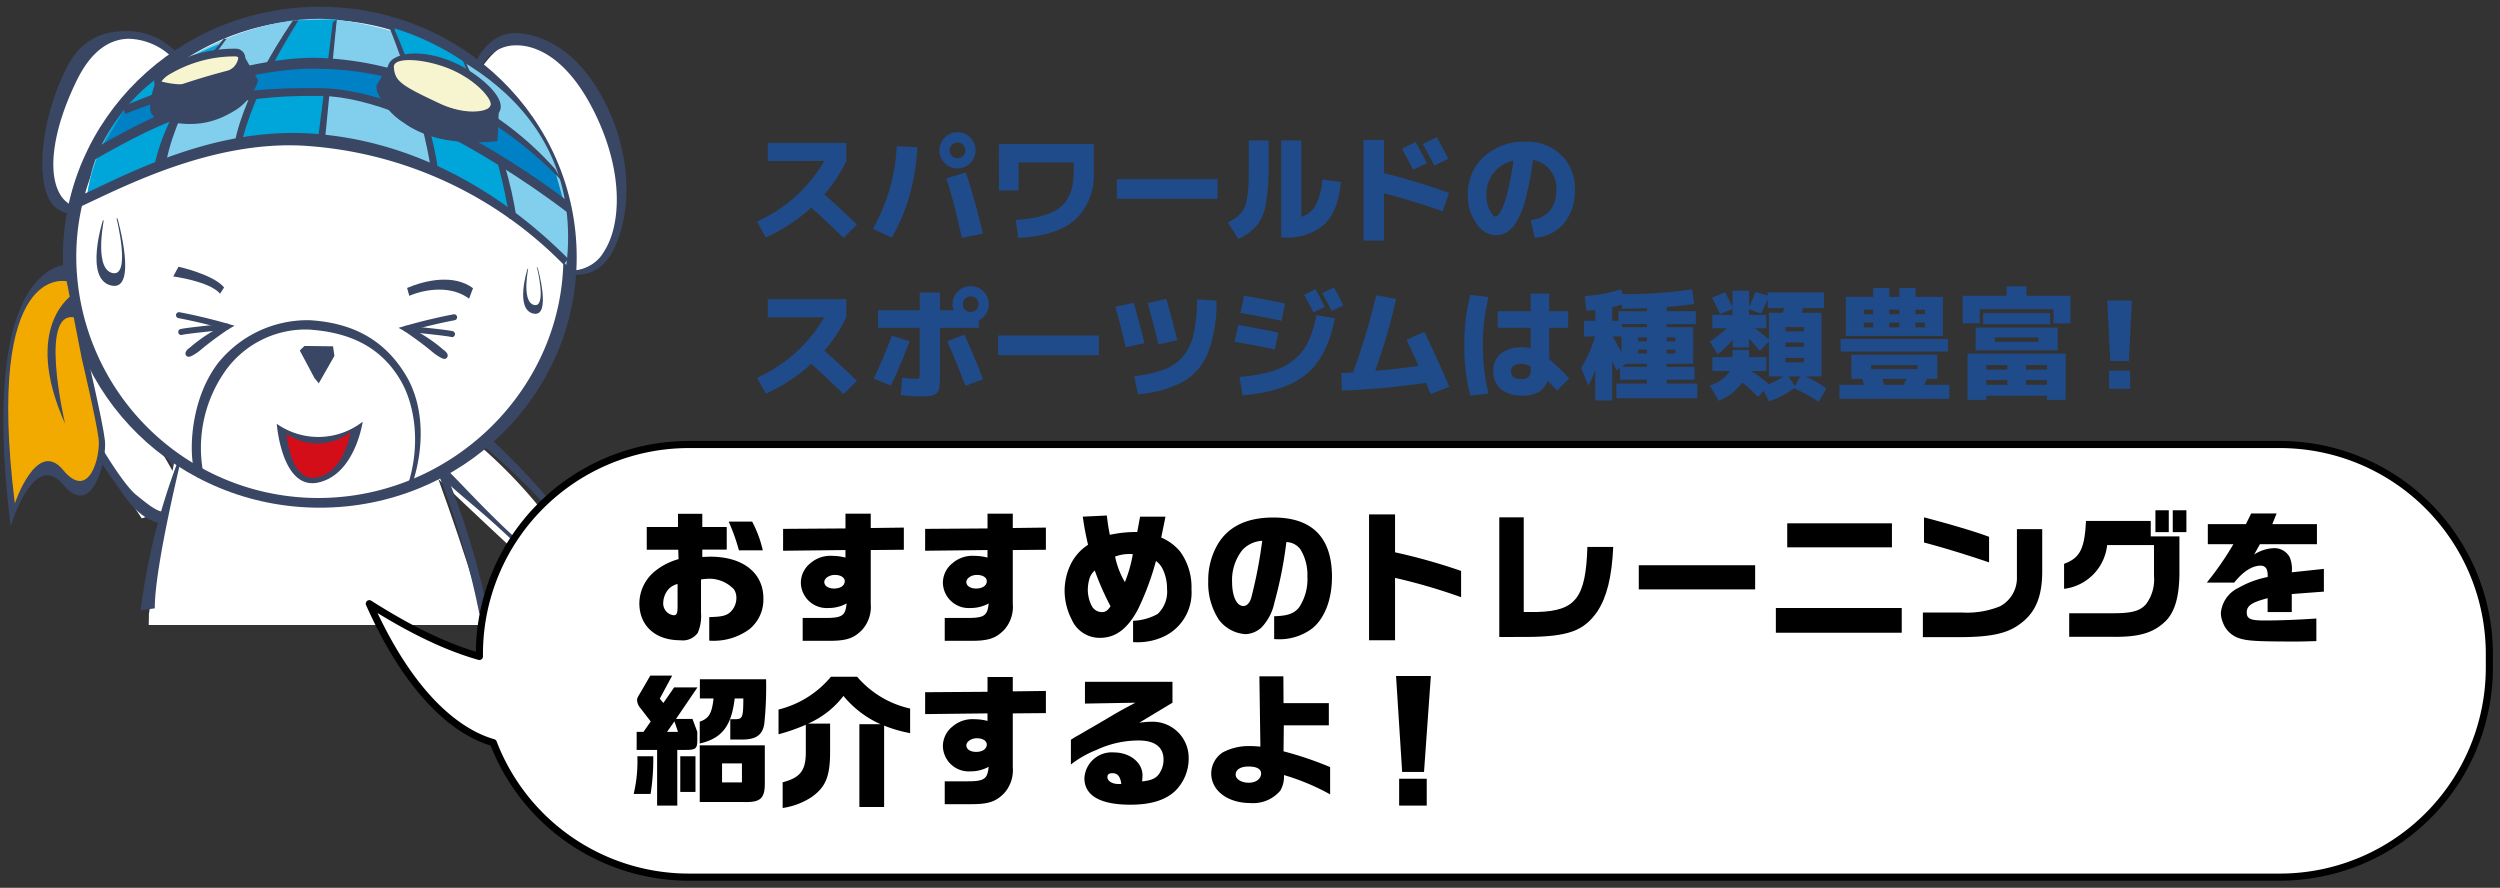 <svg id="a74288f7-c945-4953-9962-655e83cc9af1" data-name="レイヤー 1" xmlns="http://www.w3.org/2000/svg" xmlns:xlink="http://www.w3.org/1999/xlink" width="352" height="125" viewBox="0 0 352 125">
  <rect x="0" y="0" width="352" height="125" fill="#333333" stroke="none"/>
  <defs>
    <clipPath id="a35d6808-45c1-43fd-98f3-f95fb7014da2">
      <rect x="-9" y="-4.199" width="104" height="92.199" fill="none"/>
    </clipPath>
  </defs>
  <title>lead_image_sp</title>
  <g>
    <path d="M108.105,22.672v-2.55h11.051v2.55a20.022,20.022,0,0,1-3.094,4.692q2.261,2.007,4.59,4.25l-1.887,1.87q-2.585-2.516-4.539-4.25a24.545,24.545,0,0,1-6.41,4.2l-1.223-2.244a20.8,20.8,0,0,0,9.469-8.517Z" fill="#204b8b"/>
    <path d="M126.266,20.581l2.889.153a29,29,0,0,1-1.053,6.621,26.37,26.37,0,0,1-2.534,6.1L122.9,32.226A26.157,26.157,0,0,0,126.266,20.581Zm10.352-1.207a2.543,2.543,0,1,1-1.8-.748A2.455,2.455,0,0,1,136.618,19.374ZM133.252,25.1l2.737-.8q1.309,3.876,2.4,8.6l-2.958.578Q134.391,28.725,133.252,25.1Zm2.347-3.145a1.109,1.109,0,1,0-.783.323A1.069,1.069,0,0,0,135.6,21.958Z" fill="#204b8b"/>
    <path d="M140.652,20.275H154V24.2a8.539,8.539,0,0,1-2.592,6.7q-2.592,2.33-8.033,2.6l-.356-2.533q4.521-.29,6.34-1.844t1.82-4.922V22.876h-7.77V26.82h-2.754Z" fill="#204b8b"/>
    <path d="M157.265,27.993V25.239h14.177v2.754Z" fill="#204b8b"/>
    <path d="M175.827,19.782h2.788V23.3a29.317,29.317,0,0,1-.391,5.449,6.782,6.782,0,0,1-1.258,3,7.558,7.558,0,0,1-2.584,1.887l-1.513-2.312c.465-.249.836-.468,1.113-.654a3.811,3.811,0,0,0,.791-.732,3.062,3.062,0,0,0,.544-.926,7.731,7.731,0,0,0,.306-1.326,14.722,14.722,0,0,0,.17-1.845q.033-.995.034-2.541Zm7.4,10.744a3.413,3.413,0,0,0,2.04-1.641,9.571,9.571,0,0,0,.918-3.612l2.6.357q-.357,4.064-2.287,5.933a7.81,7.81,0,0,1-5.652,1.87H180.4V19.782h2.822Z" fill="#204b8b"/>
    <path d="M191.974,19.7h2.889v4.692a87.316,87.316,0,0,1,9.147,2.771l-.885,2.6q-4.3-1.546-8.262-2.55v6.664h-2.889Zm8.924,3.281-1.92.918q-.681-1.309-1.582-2.941l1.921-.969Q200.082,21.381,200.9,22.978Zm3.009-.612-1.955.935q-.712-1.412-1.615-3.009l1.955-.986Q203.381,21.312,203.907,22.366Z" fill="#204b8b"/>
    <path d="M215.52,31q3.621-.51,3.621-4.386a4.117,4.117,0,0,0-.91-2.694,3.96,3.96,0,0,0-2.388-1.4,48.325,48.325,0,0,1-.994,5.313,12.472,12.472,0,0,1-1.242,3.263,4.64,4.64,0,0,1-1.4,1.573,3.066,3.066,0,0,1-1.649.442,3.38,3.38,0,0,1-2.66-1.632A6.468,6.468,0,0,1,206.68,27.5a7.1,7.1,0,0,1,2.261-5.449,8.4,8.4,0,0,1,5.95-2.1,6.773,6.773,0,0,1,4.913,1.879,6.376,6.376,0,0,1,1.938,4.785,7.21,7.21,0,0,1-1.53,4.828,5.829,5.829,0,0,1-4.131,2.023Zm-2.415-8.381a4.77,4.77,0,0,0-3.824,4.879,4.662,4.662,0,0,0,.45,2.065c.3.618.576.927.825.927a.629.629,0,0,0,.417-.238,3.181,3.181,0,0,0,.5-.816,11.01,11.01,0,0,0,.536-1.445q.263-.867.552-2.252T213.105,22.621Z" fill="#204b8b"/>
    <path d="M108.105,44.672v-2.55h11.051v2.55a20.022,20.022,0,0,1-3.094,4.692q2.261,2.007,4.59,4.25l-1.887,1.87q-2.585-2.515-4.539-4.25a24.545,24.545,0,0,1-6.41,4.2l-1.223-2.244a20.8,20.8,0,0,0,9.469-8.517Z" fill="#204b8b"/>
    <path d="M123.019,53.308q1.377-2.907,2.567-6.035l2.481.765q-1.155,3.162-2.634,6.239Zm.612-9.622H129.5v-2.5h2.839v2.5h1.937a2.421,2.421,0,0,1-.152-.85,2.55,2.55,0,1,1,4.717,1.343,2.52,2.52,0,0,1-1.028.935v1.037h-5.474V53a12.415,12.415,0,0,1-.068,1.53,1.364,1.364,0,0,1-1.2,1.207,12.015,12.015,0,0,1-1.505.068,24.7,24.7,0,0,1-2.737-.187l.188-2.431q1.359.153,1.9.153.424,0,.5-.093a1.306,1.306,0,0,0,.077-.6V46.151h-5.865Zm12.307,10.625q-1.375-3.553-2.566-6.273l2.414-.918q1.326,2.89,2.635,6.29Zm1.513-10.693a1.107,1.107,0,1,0-.781.323A1.062,1.062,0,0,0,137.451,43.618Z" fill="#204b8b"/>
    <path d="M140.533,49.993V47.239h14.178v2.754Z" fill="#204b8b"/>
    <path d="M157.049,43.21l2.567-.577q.8,2.753,1.53,5.677l-2.635.578Q157.832,46,157.049,43.21Zm14.229-.9a19.849,19.849,0,0,1-1.165,7.293,8.239,8.239,0,0,1-3.493,4.115,16.01,16.01,0,0,1-6.409,1.784l-.51-2.533a17.764,17.764,0,0,0,4.2-.926,6.441,6.441,0,0,0,2.678-1.887,7.4,7.4,0,0,0,1.5-3.154,23.389,23.389,0,0,0,.468-4.828Zm-9.69.357,2.635-.578q.748,2.652,1.53,5.814l-2.635.578Q162.352,45.4,161.588,42.666Z" fill="#204b8b"/>
    <path d="M174.337,45.76q3.009.51,5.66,1.088l-.51,2.363q-2.719-.6-5.643-1.088Zm11.016-1.376,2.6.424q-1.02,5.372-4,7.854t-9,3.009l-.425-2.6a22.145,22.145,0,0,0,4.48-.765,9.148,9.148,0,0,0,3.111-1.581,7.421,7.421,0,0,0,2.048-2.549A15.129,15.129,0,0,0,185.353,44.384ZM175.17,41.646q2.718.459,5.779,1.088l-.51,2.431q-3.535-.732-5.78-1.1Zm11.355,1.564-1.6.765q-.546-1.122-1.292-2.465l1.6-.8Q185.931,42.021,186.525,43.21Zm2.619-.2-1.632.782q-.919-1.768-1.326-2.516l1.631-.816Q188.6,41.884,189.144,43.006Z" fill="#204b8b"/>
    <path d="M198.039,47.834l2.516-1.105q1.972,4.115,3.5,7.718l-2.6,1.037c-.079-.182-.195-.45-.349-.808s-.263-.614-.331-.773a111.048,111.048,0,0,1-11.832,1.088l-.085-2.465q.51-.017,1.649-.085a95.394,95.394,0,0,0,3.264-10.863l2.805.51a85.831,85.831,0,0,1-2.958,10.132q2.821-.239,6.12-.7Q199.076,50.062,198.039,47.834Z" fill="#204b8b"/>
    <path d="M209.575,41.816a29.336,29.336,0,0,0,0,13.6l-2.55.289a27.927,27.927,0,0,1-.85-7.089,27.927,27.927,0,0,1,.85-7.089Zm11.22,4.335h-2.669v4.4a37.07,37.07,0,0,1,2.806,2.737l-1.7,1.7q-.731-.8-1.326-1.377-.73,2.093-3.536,2.091a4.575,4.575,0,0,1-3.034-.909,3.123,3.123,0,0,1-1.08-2.525,3.042,3.042,0,0,1,1.071-2.473,4.63,4.63,0,0,1,3.043-.893,4.4,4.4,0,0,1,1.156.136v-2.89h-4.641V43.822h4.641V41.34h2.6v2.482H220.8Zm-5.27,5.441a2.669,2.669,0,0,0-1.309-.358q-1.462,0-1.462,1.037,0,1.106,1.462,1.1a1.377,1.377,0,0,0,1-.306,1.406,1.406,0,0,0,.306-1.019Z" fill="#204b8b"/>
    <path d="M238.591,53.461h-3.927v.544h4.317v2.057H227.592V54.005h4.284v-.544h-3.791V51.812l-.493.34c-.057-.125-.151-.337-.28-.638s-.236-.535-.315-.705v5.576h-2.381V52.016a9.7,9.7,0,0,1-1,2.244l-.985-2.482a16.376,16.376,0,0,0,1.937-4.4h-1.529v-2.21h1.58V43.652q-.033,0-1.258.1l-.22-2.057a22.348,22.348,0,0,0,5.117-.952l.221.663a62.254,62.254,0,0,0,9.757-.663l.307,2.04q-1.464.255-3.876.442v.6h4.1v1.8h-4.1v.442H238.4v5.151h-3.739v.442h3.927ZM227,43.244v1.921h.866V43.822h4.013V43.38q-1.871.085-3.52.085v-.6Q227.862,43.04,227,43.244Zm.067,4.131q.374.63,1.242,2.227V47.375Zm1.887,3.842-.645.442h3.57v-.442h-2.925Zm-.595-5.151h3.52v-.442h-3.52Zm2.279,2.006h1.241v-.561h-1.241Zm0,1.156v.544h1.241v-.544Zm4.029-1.156h1.224v-.561h-1.224Zm0,1.7h1.224v-.544h-1.224Z" fill="#204b8b"/>
    <path d="M243.946,49.279h2.313v1h2.447v1.955H246.53a17.8,17.8,0,0,1,2.533,1.87A12.087,12.087,0,0,0,251.12,53h-2.057V48.089l-1.292,1.326a20.984,20.984,0,0,0-1.512-1.717v1.224h-2.313v-1.1a11.632,11.632,0,0,1-2.108,2.057l-1.1-1.785a17.017,17.017,0,0,0,2.4-1.87h-2.04V44.332h2.855v-.816l-1.785.7q-.51-1.173-1.122-2.312l1.854-.731a22.921,22.921,0,0,1,1.053,2.159v-2.4h2.313v2.261a14.028,14.028,0,0,0,.884-2.091l1.751.527V41.17h7.921v2.21h-2.974l-.153.663h2.77V53h-2.243a17.344,17.344,0,0,1,2.924,1.683l-1.055,1.887a24.015,24.015,0,0,0-3.484-1.9,12.588,12.588,0,0,1-3.52,1.836l-.765-1.479-.8.867a18.011,18.011,0,0,0-2.228-2.04,7.176,7.176,0,0,1-3.314,2.567l-1.242-2.142a4.96,4.96,0,0,0,2.823-2.04h-2.465V50.282h2.855Zm7.089-5.236c.091-.294.153-.516.188-.663h-2.329V42.122a18.048,18.048,0,0,1-.953,2.023l-1.682-.612v.8h2.43v1.887h-1.6a20.333,20.333,0,0,1,1.971,1.6V44.043Zm2.958,2.618V46.05h-2.6v.611Zm-2.6,2.176h2.6v-.612h-2.6Zm0,2.193h2.6V50.4h-2.6Zm1.326,3.349L253.467,53h-1.65Z" fill="#204b8b"/>
    <path d="M258.99,56.147V54.176h3.486c-.069-.194-.17-.471-.306-.834h-1.5v-3.4h12.1v3.4H271.3c-.08.193-.21.47-.392.834h3.554v1.971Zm.17-6.647V47.732h15.131V49.5Zm4.591-7.7V40.558h2.261V41.8h1.427V40.558H269.7V41.8h3.86v5.49H259.892V41.8Zm-1.326,2.447h1.326V43.6h-1.326Zm1.326,1.853v-.68h-1.326v.68Zm-.289,5.865h6.527V51.4h-6.527Zm4.556,2.211c.135-.239.277-.516.424-.834h-3.417q.171.459.289.834ZM266.012,43.6v.646h1.427V43.6Zm1.427,2.5v-.68h-1.427v.68Zm2.261-2.5v.646h1.326V43.6Zm0,2.5h1.326v-.68H269.7Z" fill="#204b8b"/>
    <path d="M289.146,43.533H278.741v1.989h-2.4V41.646h6.2V40.32h2.787v1.326h6.2v3.876h-2.4Zm-9.469,12.189V56.3h-2.636v-6.5h13.805v6.5H288.21v-.579Zm1.189-6.392h-2.7v-3.2h11.561v3.2Zm-1.632-3.672V44.077h9.418v1.581Zm.443,6.393h2.958v-.664h-2.958Zm0,1.444v.681h2.958V53.5Zm1.189-5.372h6.155v-.612h-6.155Zm4.386,3.928h2.958v-.664h-2.958Zm0,1.444v.681h2.958V53.5Z" fill="#204b8b"/>
    <path d="M296.7,42.326h3.469l-.426,8.5h-2.617Zm.256,12.41v-2.55h2.957v2.55Z" fill="#204b8b"/>
  </g>
  <g clip-path="url(#a35d6808-45c1-43fd-98f3-f95fb7014da2)">
    <g>
      <path d="M26.811,10.383C24.69,6.239,15.572.561,10.549,8.774s-7.684,23.52,4.1,21.462A205.36,205.36,0,0,1,26.811,10.383Z" fill="#fff"/>
      <path d="M18.053,4.364a9.644,9.644,0,0,1,7.828,4.323l-.641.578A9.062,9.062,0,0,0,18.1,5.457c-2.957.063-5.408,2.03-7.282,5.848-3.278,6.676-4.2,12.8-2.406,15.968A3.873,3.873,0,0,0,12.107,29.3l.047,1.092c-2.029.036-4.163-.432-5.131-2.143-1.986-3.511-1.187-11.5,2.258-18.517C11.835,4.531,15.762,4.412,18.053,4.364Z" fill="#394664"/>
      <path d="M66.4,12.169C68.9,6.087,76.7-.986,84.9,15.611S83.288,40.393,78,37.764C70.668,20.785,66.736,16.425,66.736,16.425Z" fill="#fff"/>
      <path d="M72.37,4.662c2.1-.046,8.453.834,13.011,10.151,4.336,8.861,3,17.38.489,21.247-1.6,2.456-3.883,2.978-6.567,2.445l.074-.538a5.269,5.269,0,0,0,5.676-2.56C87.392,31.81,87.9,24.4,83.77,15.956c-4.285-8.762-9.2-9.611-11.12-9.57A5.29,5.29,0,0,0,67.726,9.6l-.916-.456C67.7,6.861,69.74,4.719,72.37,4.662Z" fill="#394664"/>
      <path d="M25.284,68.156A70.113,70.113,0,0,0,11.137,49.343c1.352-2.318-.757-6.964-4.419-5.994S4.687,49.19,4.687,49.19c3.256,5.626,15.272,23.794,15.272,23.794l5.648-1.843Z" fill="#fff"/>
      <path d="M25.878,73.11a3.883,3.883,0,0,0,1.767-2.417c.317-1.433-.566-3.738-2.059-5.772C25,63.874,18.907,53.971,12.3,48.109c1.173-1.619.428-3.788-.926-5.127-.9-.889-2.981-1.974-4.56-1.594A3.457,3.457,0,0,0,4.608,44.1a2.324,2.324,0,0,0-.364.382C3.066,46.011,1.672,50.4,6.809,52.3,13.3,64.1,14.5,65.57,17.43,69.706,20.318,73.777,23.083,74.429,25.878,73.11ZM7.956,51.1c-1.593-.929-3.966-1.373-2.968-5.4.207-1.324,1.261-2.816,2.281-3.061a4.221,4.221,0,0,1,3.442.944c.879.872,2,2.725.617,4.151l-.344.355.437.325c5.349,3.987,12.3,16.024,12.883,17.4s2.43,2.964,2.123,4.349a2.105,2.105,0,0,1-1.239,1.491c-2.228,1.049-3.175.327-5.987-1.949C16.7,67.684,11.276,58.212,7.956,51.1Z" fill="#394664"/>
      <path d="M58.208,58.17S62.326,68.5,65.864,79.55c5.95,18.587-3.731,11.992-3.731,11.992l-23.865,7L20.831,93.607l.139-7.179c2.146-14.532,3.509-23.019,5.1-26.153C38.582,52.838,41,49.924,41,49.924Z" fill="#fff"/>
      <path d="M64.285,60.1A70.106,70.106,0,0,1,80.3,77.35c2.52-.92,6.721,1.977,5.118,5.41s-6.108.965-6.108.965c-4.962-4.2-20.717-19.242-20.717-19.242L61.4,59.25Z" fill="#fff"/>
      <path d="M62.11,67.105c3.5,3.563,5.828,4.543,14.88,13.762.958,5.392,5.159,5.016,6.871,4.127a2.485,2.485,0,0,0,.44-.29,3.455,3.455,0,0,0,3.062-1.695c.654-1.488-.046-3.731-.761-4.771-1.08-1.569-3.081-2.686-4.882-1.819-4.6-7.535-13.27-15.282-14.2-16.048-1.738-1.829-3.85-3.106-5.316-3.048a3.894,3.894,0,0,0-2.693,1.312C57.723,61.153,58.613,63.542,62.11,67.105Zm.512-1.266c-2.646-2.468-3.224-4.259-1.8-6.267a2.108,2.108,0,0,1,1.685-.957c1.418-.056,2.657,2.043,3.906,2.861s11.866,9.788,14.841,15.757l.243.488.411-.276c1.647-1.108,3.273.323,3.975,1.342a4.225,4.225,0,0,1,.322,3.556c-.424.96-2.078,1.733-3.417,1.7-4.139.27-4.157-2.144-4.789-3.876C71.593,75.643,65.267,68.306,62.622,65.839Z" fill="#394664"/>
      <path d="M68.767,86.522l-1.283-.145a115.982,115.982,0,0,0-8.243-25.512l.721-.575A110.016,110.016,0,0,1,68.767,86.522Z" fill="#394664"/>
      <path d="M26.052,62.43c-.05.157-4.293,17.058-4.256,23.225l-2,.278A91.547,91.547,0,0,1,26.052,62.43Z" fill="#394664"/>
      <g>
        <path d="M81.2,36.217c0,19.477-16.2,35.267-36.176,35.267S8.85,55.694,8.85,36.217,25.047.95,45.027.95,81.2,16.739,81.2,36.217Z" fill="#394664"/>
        <path d="M79.325,36.2c0,18.463-15.586,33.917-34.526,33.917A34.08,34.08,0,0,1,10.738,36.2c0-18.463,15.354-33.431,34.293-33.431S79.325,17.738,79.325,36.2Z" fill="#fff"/>
      </g>
      <path d="M12.362,27.747S46.689,4.853,79.756,37.324C82.413,14.45,61.9,4.554,47.722,2.814S12.97,12.9,12.362,27.747Z" fill="#81ceed"/>
      <path d="M41.335,3.765A42.2,42.2,0,0,0,34.015,20.4a62.245,62.245,0,0,1,11.312.229c1.918-16.8,2.089-17.9,2.089-17.9l-5.368.119" fill="#00a5da"/>
      <polygon points="47.416 2.724 45.708 20.175 44.723 19.992 46.863 3.13 47.416 2.724" fill="#394664"/>
      <path d="M42.048,2.843c-.07.09-6.68,10.28-8.033,17.554l-.975-.25c1.4-7.537,7.926-16.874,8.214-17.254Z" fill="#394664"/>
      <path d="M55.483,3.971S60.528,15.9,60.745,24.35c3.71,1.213,9.227,3.452,10.971,6.436-1.674-14.349-6.5-22.163-6.5-22.163a36.865,36.865,0,0,0-9.734-4.652" fill="#00a5da"/>
      <path d="M72.7,30.662l-.984.124c-1.232-9.325-6.452-22.049-6.5-22.163l.181-.232C65.446,8.507,71.447,21.172,72.7,30.662Z" fill="#394664"/>
      <path d="M61.729,24.221l-.984.129c-1.189-8.787-5.81-20.235-5.856-20.342l.594-.037C55.528,4.079,60.518,15.271,61.729,24.221Z" fill="#394664"/>
      <path d="M30.936,6.174s-8.3,11.64-8.29,16.9c-8.413,3.455-10.43,4.546-10.43,4.546C14.4,14.176,24.356,8.783,30.936,6.174Z" fill="#00a5da"/>
      <path d="M13.946,21.4s10.644-9.161,30.4-8.5c18.541.624,35.406,16.857,35.406,16.857-1.258-4.529-1.658-5.818-1.658-5.818C65.188,11.77,53.246,8.39,46.084,8.511S22.16,11.992,17.368,15.586C15.547,18.99,13.946,21.4,13.946,21.4Z" fill="#0081c5"/>
      <path d="M33.674,7.758l2.115,4.034c-4.536,5.551-8.863,6.263-14.009,4.173a18.931,18.931,0,0,1,.462-4.2C27.93,13.165,31.591,11.618,33.674,7.758Z" fill="#394664"/>
      <path d="M31.9,5.456c-.069.078-6.677,8.624-8.429,16.988l-1.707.763c1.813-8.662,9.466-17.431,9.76-17.757Z" fill="#394664"/>
      <path d="M29.989,11.5c-2.58.811-6.67,1.3-7.747.268,1.971-2.755,6.916-5.7,11.432-4.009C33.977,9.055,33.487,10.4,29.989,11.5Z" fill="#f6f5d0"/>
      <polygon points="44.271 53.221 42.208 49.345 42.87 48.711 46.892 48.761 47.086 50.115 44.881 53.972 44.271 53.221" fill="#394664"/>
      <path d="M44.861,8.15a45.322,45.322,0,0,1,19.664,5.231,45.3,45.3,0,0,1,13.656,10.44l1.008,1.737A54.553,54.553,0,0,0,64.131,14.371,44.251,44.251,0,0,0,44.842,9.684c-11.1-.3-27.032,6.286-27.192,6.353l-.378-1.025C17.435,14.946,33.568,7.844,44.861,8.15Z" fill="#394664"/>
      <path d="M45.136,12.412c14.449.186,33.846,15.176,34.643,15.8l.59,2.066c-.193-.151-21.086-16.593-35.216-16.775-14.014-.181-21.455,3.011-32.052,9.1l1.064-2.167C24.748,14.358,31.018,12.229,45.136,12.412Z" fill="#394664"/>
      <path d="M55.5,9.9s-1.165,1.942-1.4,2.33c.8,2.071,4.38,8.59,14.988,6.629.094-1.586.138-3.616.138-3.639l1,.059c0,.024-.054,2.5-.171,4.152l-.032.453-.411.034c-5.387.459-9.667-.416-12.717-2.6a9.807,9.807,0,0,1-3.826-4.495l-.078-.752L54.667,9.28Z" fill="#394664"/>
      <path d="M36.256,11.139l.076.185-.049.192a7.539,7.539,0,0,1-3.547,4.24c-2.028,1.186-5.414,2.7-10.976.8l-.45-.584-.084-.274c-.381-1.219.581-3.848.668-4.123l.733.559a9.92,9.92,0,0,0-.511,2.955l0,.019c5.064,1.657,8.3.754,10.129-.316a6.7,6.7,0,0,0,3.021-3.424c-.15-.362-1.461-3.54-1.461-3.54l.383-.245Z" fill="#394664"/>
      <path d="M66.6,40.576l-.552,1.475c-2.5-1.873-6.1-1.387-8.421-.4l-.309-1.107C59.887,39.45,63.9,38.562,66.6,40.576Z" fill="#394664"/>
      <path d="M31.554,40.475l-.574.875c-1.435-1.741-6.59-2.426-6.59-2.426l.742-1.37S30.037,38.633,31.554,40.475Z" fill="#394664"/>
      <path d="M54.781,10.158c.192,2.4,12.374,7.777,14.362,5.238.886-1.373-1.323-4.085-4.632-5.631S54.466,6.205,54.781,10.158Z" fill="#f6f5d0"/>
      <path d="M54.781,10.158l-1.429,2.064a13.885,13.885,0,0,0,16.1,7.1,10.41,10.41,0,0,0-.313-3.93C65.913,17.354,56.179,12.7,54.781,10.158Z" fill="#394664"/>
      <path d="M55.468,8.239a1.722,1.722,0,0,0-.877,1.275c-.154,1.523,2.529,3.584,7.974,6.128,2.845,1.33,5.4,1.7,6.833.982a1.94,1.94,0,0,0,1.055-1.216c.564-2.031-3.476-5.265-6.5-6.6h0C60.106,7.118,56.92,7.3,55.468,8.239Zm8.137,1.584h0c3.583,1.577,5.7,4.175,5.476,4.97a.976.976,0,0,1-.538.567c-.915.457-3.518.668-6.567-.756-5.5-2.571-6.387-3.164-6.518-5.147C55.353,7.9,60.093,8.277,63.605,9.823Z" fill="#394664"/>
      <path d="M23.476,9.444c-.946.609-2,1.425-1.727,2.342.249.83,1.5,1.181,3.714,1.041a19.3,19.3,0,0,0,7.971-2.754,2.216,2.216,0,0,0,1.082-2.144A1.349,1.349,0,0,0,33.3,6.859,18.713,18.713,0,0,0,23.476,9.444Zm3.089,2.417a11.945,11.945,0,0,1-3.836-.388A3.737,3.737,0,0,1,24,10.393a17.913,17.913,0,0,1,9.195-2.452c.1.015.326.065.352.194a2.258,2.258,0,0,1-.789,1.435A12.639,12.639,0,0,1,26.565,11.861Z" fill="#394664"/>
      <g>
        <path d="M56.991,46.652c3.283,2.243,3.842,2.938,4.435,3.319s1.254.848,1.548.325-.541-1.045-.595-1.094a21.352,21.352,0,0,0-4.106-2.779c3.169-.868,5.735-1.332,5.762-1.337a.423.423,0,0,0-.148-.832c-.031.006-3.165.568-6.8,1.625l-.963.278Z" fill="#394664"/>
        <path d="M56.779,46.243a.421.421,0,0,0,.378.461c2.3.223,5.9.607,6.365.744a.422.422,0,0,0,.239-.81c-.694-.206-5.927-.717-6.521-.774A.422.422,0,0,0,56.779,46.243Z" fill="#394664"/>
      </g>
      <g>
        <path d="M32.157,46.357c-3.284,2.244-3.843,2.938-4.435,3.319s-1.255.848-1.548.326.541-1.046.594-1.094a21.293,21.293,0,0,1,4.106-2.78c-3.168-.867-5.734-1.331-5.762-1.337a.423.423,0,0,1,.148-.832c.032.006,3.165.568,6.806,1.625l.963.279Z" fill="#394664"/>
        <path d="M32.37,45.948a.425.425,0,0,1-.381.462c-2.3.222-5.9.605-6.363.744a.423.423,0,0,1-.239-.811c.694-.206,5.927-.716,6.52-.774A.424.424,0,0,1,32.37,45.948Z" fill="#394664"/>
      </g>
      <path d="M43.318,18.777c13.867.756,26.511,7.444,36.68,17.661l-.66.8A56.091,56.091,0,0,0,42.706,20.513C29.9,19.815,17.6,26.175,11.331,29.1l-.295-1.476,1.274-.529C18.66,24.131,30.285,18.067,43.318,18.777Z" fill="#394664"/>
      <path d="M43.612,45.085c6.389.39,10.631,3,13.474,7.65,2.6,4.245,2.727,10.058.986,15.352l-.608.039c1.632-4.966,1.216-10.856-1.2-14.8-2.658-4.344-6.812-6.556-12.873-6.927A13.891,13.891,0,0,0,31.887,52a18.823,18.823,0,0,0-3.149,15.156l-1.475-1.181c-.679-3.312-.2-10.1,3.444-14.86A16.167,16.167,0,0,1,43.612,45.085Z" fill="#394664"/>
      <g>
        <path d="M38.968,59.674a10.176,10.176,0,0,0,12.1-.3s-1.037,7.376-6.221,8.557S38.968,59.674,38.968,59.674Z" fill="#394664"/>
        <path d="M40.35,61.074a7.55,7.55,0,0,0,8.974-.219s-.769,5.472-4.614,6.347S40.35,61.074,40.35,61.074Z" fill="#d40e19"/>
      </g>
      <g>
        <path d="M14.48,31.056s-2.655,8.261,1.18,9.146.885-9.441.885-9.441Z" fill="#394664"/>
        <path d="M14.775,30.171s-1.715,7.542,1.011,8.261.629-7.671.629-7.671Z" fill="#fff"/>
      </g>
      <g>
        <path d="M74.275,37.86s-1.825,5.679.812,6.289.608-6.492.608-6.492Z" fill="#394664"/>
        <path d="M74.479,37.252s-1.18,5.185.694,5.679.434-5.274.434-5.274Z" fill="#fff"/>
      </g>
      <path d="M9.76,37.252S-3.222,36.071,1.5,74.131c0,0,3.246-10.916,7.376-5.9s6.2-3.54,5.9-6.2S12.12,49.348,12.12,49.348Z" fill="#394664"/>
      <path d="M9.393,39.612S-2.144,36.759,2.088,70.886c0,0,3.082-9.218,6.786-4.721s5.28-1.95,5.016-4.331-2.381-11.376-2.381-11.376Z" fill="#f2aa00"/>
      <path d="M10.349,41.383s-7.375,4.425-1.18,18.291c0,0-4.13-17.407,2.066-14.752Z" fill="#394664"/>
    </g>
  </g>
  <path d="M321,62.588H97a29.5,29.5,0,0,0-29.5,29.5v.34C63.4,91.273,58.42,89.085,52,85c5.652,12.65,12.171,18.049,17.456,19.564A29.505,29.505,0,0,0,97,123.5H321A29.5,29.5,0,0,0,350.5,94V92.088A29.5,29.5,0,0,0,321,62.588Z" fill="#fff" stroke="#000" stroke-linejoin="round"/>
  <g>
    <path d="M91.062,77.405V74.2h4.4V72.343h3.421V74.2h3.441v3.18H98.883v1.042c.5-.021.92-.041,1.14-.041,4.581,0,7.461,2.281,7.461,5.862a5.359,5.359,0,0,1-1.96,4.341,8.479,8.479,0,0,1-5.021,1.639c-.18,0-.359,0-.64-.019V86.887c1.721-.04,2.341-.18,2.921-.66a2.736,2.736,0,0,0,.9-2.041,2.182,2.182,0,0,0-.34-1.2,4.75,4.75,0,0,0-3.561-1.5,10.6,10.6,0,0,0-1.08.1v4.721a5.937,5.937,0,0,1-.46,2.8,2.621,2.621,0,0,1-2.48,1.041c-3.5,0-5.742-2.041-5.742-5.222a5.909,5.909,0,0,1,2.4-4.661,9.214,9.214,0,0,1,3.12-1.54l-.04-1.32Zm4.34,4.821a2.565,2.565,0,0,0-1.32.781,3.105,3.105,0,0,0-.7,1.86,1.672,1.672,0,0,0,1.46,1.76c.44,0,.56-.26.56-1.2Zm10.5-8.782a16.271,16.271,0,0,1,1.5,4.041h-3.361a28.15,28.15,0,0,0-1.44-4.041Z"/>
    <path d="M110.261,74.465l8.782-.061v-2.08H122.6v2.02l4.661-.06v3.121l-4.661.04v7.582a4.855,4.855,0,0,1-1.2,3.641c-1.2,1.24-2.28,1.58-4.86,1.559h-3.522v-3.22h3.221c2.341,0,2.8-.32,2.961-2.04a5.2,5.2,0,0,1-2.56.64,3.638,3.638,0,0,1-3.881-3.561,3.532,3.532,0,0,1,1.34-2.741,4.312,4.312,0,0,1,3.121-1.04,7.418,7.418,0,0,1,1.82.241V77.445l-8.782.1Zm5.8,7.481c0,.54.559.92,1.379.92.9,0,1.5-.42,1.5-1.04,0-.521-.58-.88-1.4-.88C116.763,80.946,116.063,81.426,116.063,81.946Z"/>
    <path d="M130.261,74.465l8.782-.061v-2.08H142.6v2.02l4.661-.06v3.121l-4.661.04v7.582a4.855,4.855,0,0,1-1.2,3.641c-1.2,1.24-2.28,1.58-4.86,1.559h-3.522v-3.22h3.221c2.341,0,2.8-.32,2.961-2.04a5.2,5.2,0,0,1-2.56.64,3.638,3.638,0,0,1-3.881-3.561,3.532,3.532,0,0,1,1.34-2.741,4.312,4.312,0,0,1,3.121-1.04,7.418,7.418,0,0,1,1.82.241V77.445l-8.782.1Zm5.8,7.481c0,.54.559.92,1.379.92.9,0,1.5-.42,1.5-1.04,0-.521-.58-.88-1.4-.88C136.763,80.946,136.063,81.426,136.063,81.946Z"/>
    <path d="M155.843,72.584c.12,1,.179,1.48.42,2.72a17.528,17.528,0,0,1,3.86-.4l.4-2.16H164.1l-.6,2.94a7.052,7.052,0,0,1,2.7,2.021,8.526,8.526,0,0,1,1.56,5.262,6.819,6.819,0,0,1-3.58,6.5,8.656,8.656,0,0,1-4.182.96c-.1,0-.26,0-.46-.019v-3a7.758,7.758,0,0,0,3.461-.96,4.3,4.3,0,0,0,1.32-3.521,6.343,6.343,0,0,0-.58-2.741,3.07,3.07,0,0,0-.98-1.2,38.154,38.154,0,0,1-2.561,6.861c-1.46,2.721-3.14,3.961-5.321,3.961a4.281,4.281,0,0,1-3.981-2.58,8.922,8.922,0,0,1-1-4.021,8.664,8.664,0,0,1,.9-3.841,6.907,6.907,0,0,1,2.4-2.66c-.36-1.58-.52-2.4-.74-3.961Zm-2.5,9.082a5.69,5.69,0,0,0-.18,1.381,5.107,5.107,0,0,0,.58,2.32,1.639,1.639,0,0,0,1.4.82c.5,0,.8-.2,1.219-.82a39.293,39.293,0,0,1-2.22-5.041A2.509,2.509,0,0,0,153.342,81.666Zm6.161-3.641a5.683,5.683,0,0,0-2.5.34,11.713,11.713,0,0,0,1.38,3.6A18.643,18.643,0,0,0,159.5,78.025Z"/>
    <path d="M179.4,86.767c1.92-.06,2.8-.36,3.521-1.26a7.177,7.177,0,0,0,1.16-4.321,6.856,6.856,0,0,0-.96-3.8,2.489,2.489,0,0,0-2-1.059,57.568,57.568,0,0,1-1.68,8.5,7.2,7.2,0,0,1-1.8,3.5,3.514,3.514,0,0,1-2.281.961,5.1,5.1,0,0,1-3.72-2,9.35,9.35,0,0,1-1.521-5.421,10.048,10.048,0,0,1,1.341-5.241c1.519-2.521,4.12-3.761,7.841-3.761,5.462,0,8.242,2.82,8.242,8.361,0,3.161-1.021,5.822-2.761,7.242a7.685,7.685,0,0,1-5.2,1.521h-.18Zm-4.461-9.342a6.808,6.808,0,0,0-1.461,4.521c0,2,.641,3.381,1.582,3.381.479,0,.86-.38,1.1-1.1a65.012,65.012,0,0,0,1.561-8.082A4.1,4.1,0,0,0,174.942,77.425Z"/>
    <path d="M196.423,72.424v5.341a82.761,82.761,0,0,1,9.3,2.62v3.7a81.514,81.514,0,0,0-9.3-2.721v8.782h-3.661V72.424Z"/>
    <path d="M214.542,72.844V86.167h1.94c5.4-.16,6.8-2,7.022-9.162h3.641c-.2,4.26-.9,7.042-2.241,9.1-1.92,2.74-4.081,3.521-9.862,3.58H211.1V72.844Z"/>
    <path d="M247.125,79.586v3.4H230.741v-3.4Z"/>
    <path d="M267.765,85.607v3.481H250.041V85.607ZM251.642,73.684h14.743v3.381H251.642Z"/>
    <path d="M287.545,74.505v6.021c-.021,3.5-.941,5.7-3.041,7.261-1.76,1.36-3.981,1.881-8.222,1.921h-5.541V86.247h5.6a12.347,12.347,0,0,0,5.261-.88,4.513,4.513,0,0,0,2.38-4.121V74.505ZM270.9,72.844c3.561.92,7.382,2.06,9.162,2.741v3.6c-3.1-1.06-6.561-2.12-9.162-2.8Z"/>
    <path d="M302.824,73.344v2.18h4.04v5.3c-.039,3.181-.639,5.261-1.86,6.541-1.72,1.721-3.721,2.341-7.5,2.3h-6.161V86.346h6.341c2.541-.019,3.64-.339,4.461-1.259a5.785,5.785,0,0,0,1.14-3.961V76.745h-6.6a6.932,6.932,0,0,1-6.062,6.161V79.385c2.24-.82,2.9-2.12,3.081-6.041Zm.66-1.5h1.88v3.082h-1.88Zm4.361,0v3.082h-1.92V71.843Z"/>
    <path d="M310.861,76.625V73.8h5.362l.74-1.5h3.58l-.6,1.5h6.282v2.821H318.2l-.82,1.46a5.466,5.466,0,0,1,2.78-.9,2.428,2.428,0,0,1,2.24,1.3,4.29,4.29,0,0,1,.281,2.1l4.521-.481v3.2l-4.521.34v2.541h-3.4V84.226c-2.24.58-2.94,1.061-2.94,2,0,.9.519,1.14,2.52,1.14,2.021,0,4.7-.1,7.282-.28v3.18c-1.42.04-1.96.061-2.921.061-5.4,0-6.841-.08-8-.481a3.619,3.619,0,0,1-2.261-2.259,3.341,3.341,0,0,1-.26-1.3,4.337,4.337,0,0,1,2.481-3.521,13.386,13.386,0,0,1,4.1-1.52,2.4,2.4,0,0,0-.16-1.16.908.908,0,0,0-.82-.441c-1.18,0-2.46.8-3.721,2.381h-3.86a43.414,43.414,0,0,0,3.74-5.4Z"/>
    <path d="M91.981,106.486a31,31,0,0,1-.379,5.3H89.221a19.758,19.758,0,0,0,.52-5.3Zm-1.379-3.44,1.019-1.46-1.4-1.822a1.958,1.958,0,0,1-.52-1.139c0-.321,0-.321.6-1.321l1.261-2.18h3.081L92.9,98.365l.5.62,1.52-2.2H98.2l-3.02,4.441H97.5l.68,1.821v1.36c-.04,1.02-.281,1.18-1.64,1.18H95.362v7.841H92.521v-7.841h-2.88v-2.54Zm4.86,0-.5-1.481-1.04,1.481Zm2.461,3.44v5.022H95.782v-5.022Zm.62-8.142v-2.7h9.322a49.265,49.265,0,0,1-.261,6.322c-.279,1.58-1.219,2.2-3.3,2.16h-1.48v-2.861h.62c1.12,0,1.2-.2,1.22-2.921h-1.22c-.46,3.9-1.8,5.622-4.921,6.342v-3.081c1.28-.42,1.72-1.16,1.94-3.261Zm9.142,6.6v5.281c.02,2.181-.6,2.761-2.9,2.7H98.523v-7.981Zm-3.221,5.221v-2.681h-2.8v2.681Z"/>
    <path d="M120.684,95.284a13.726,13.726,0,0,0,7.461,4.48v3.461a18.941,18.941,0,0,1-3.661-1.059v11.462H121V101.966h2.98a14.293,14.293,0,0,1-5.221-3.982,12.656,12.656,0,0,1-4.981,3.9h3.1v4.122c-.021,3.36-.641,4.82-2.6,6.22a10.163,10.163,0,0,1-4.081,1.541v-3.621c2.441-.64,3.221-1.62,3.261-4.041v-4.06a26.557,26.557,0,0,1-3.841,1.339v-3.48A13.979,13.979,0,0,0,117,95.284Z"/>
    <path d="M130.261,97.465l8.782-.061v-2.08H142.6v2.02l4.661-.06v3.121l-4.661.04v7.582a4.855,4.855,0,0,1-1.2,3.641c-1.2,1.24-2.28,1.58-4.86,1.559h-3.522v-3.22h3.221c2.341,0,2.8-.32,2.961-2.04a5.2,5.2,0,0,1-2.56.64,3.638,3.638,0,0,1-3.881-3.561,3.532,3.532,0,0,1,1.34-2.741,4.312,4.312,0,0,1,3.121-1.04,7.418,7.418,0,0,1,1.82.241v-1.061l-8.782.1Zm5.8,7.481c0,.54.559.92,1.379.92.9,0,1.5-.42,1.5-1.04,0-.521-.58-.88-1.4-.88C136.763,103.946,136.063,104.426,136.063,104.946Z"/>
    <path d="M152.762,99.065V96h12.322v2.941l-4.681,2.82a12.158,12.158,0,0,1,1.741-.139,5.071,5.071,0,0,1,5.221,5.081,6.4,6.4,0,0,1-2,4.76c-1.4,1.241-3.421,1.84-6.2,1.84-4.241,0-6.481-1.28-6.481-3.74a3.847,3.847,0,0,1,4.14-3.621c2.261,0,4.041,1.421,4.041,3.221a7.733,7.733,0,0,1-.059.86c1.28-.14,1.9-.4,2.36-1.02a3.427,3.427,0,0,0,.66-2.061c0-1.74-1.22-2.681-3.48-2.681a13.935,13.935,0,0,0-5.942,1.321,14.317,14.317,0,0,0-3.621,2.06v-3.48c.16-.12.62-.4.66-.42.661-.361,1.321-.761,1.981-1.141.46-.26,1.181-.679,1.96-1.139,2.121-1.261,2.361-1.4,4.481-2.521Zm5.121,11.3c-.16-1.06-.521-1.5-1.28-1.5-.441,0-.68.18-.68.54,0,.56.66.98,1.54.98h.26Z"/>
    <path d="M177.322,95.224H180.7l.021,3.781h6.38v3.121h-6.34l-.04,3.66a48.692,48.692,0,0,1,6.561,2.221v3.84a31.854,31.854,0,0,0-6.5-2.72,3.927,3.927,0,0,1-.519,2.2,5,5,0,0,1-4.222,1.741c-3.2,0-5.5-1.761-5.5-4.182a3.566,3.566,0,0,1,1.641-2.96,7.843,7.843,0,0,1,3.84-.88c.3,0,.8.02,1.441.08Zm-3.34,13.843c0,.64.8,1.14,1.84,1.14,1.021,0,1.741-.54,1.741-1.3,0-.641-.621-.981-1.781-.981C174.662,107.926,173.982,108.367,173.982,109.067Z"/>
    <path d="M201.464,95.184l-.961,13.5h-3.08l-.86-13.5Zm-.58,14.463v3.78H197v-3.78Z"/>
  </g>
</svg>
